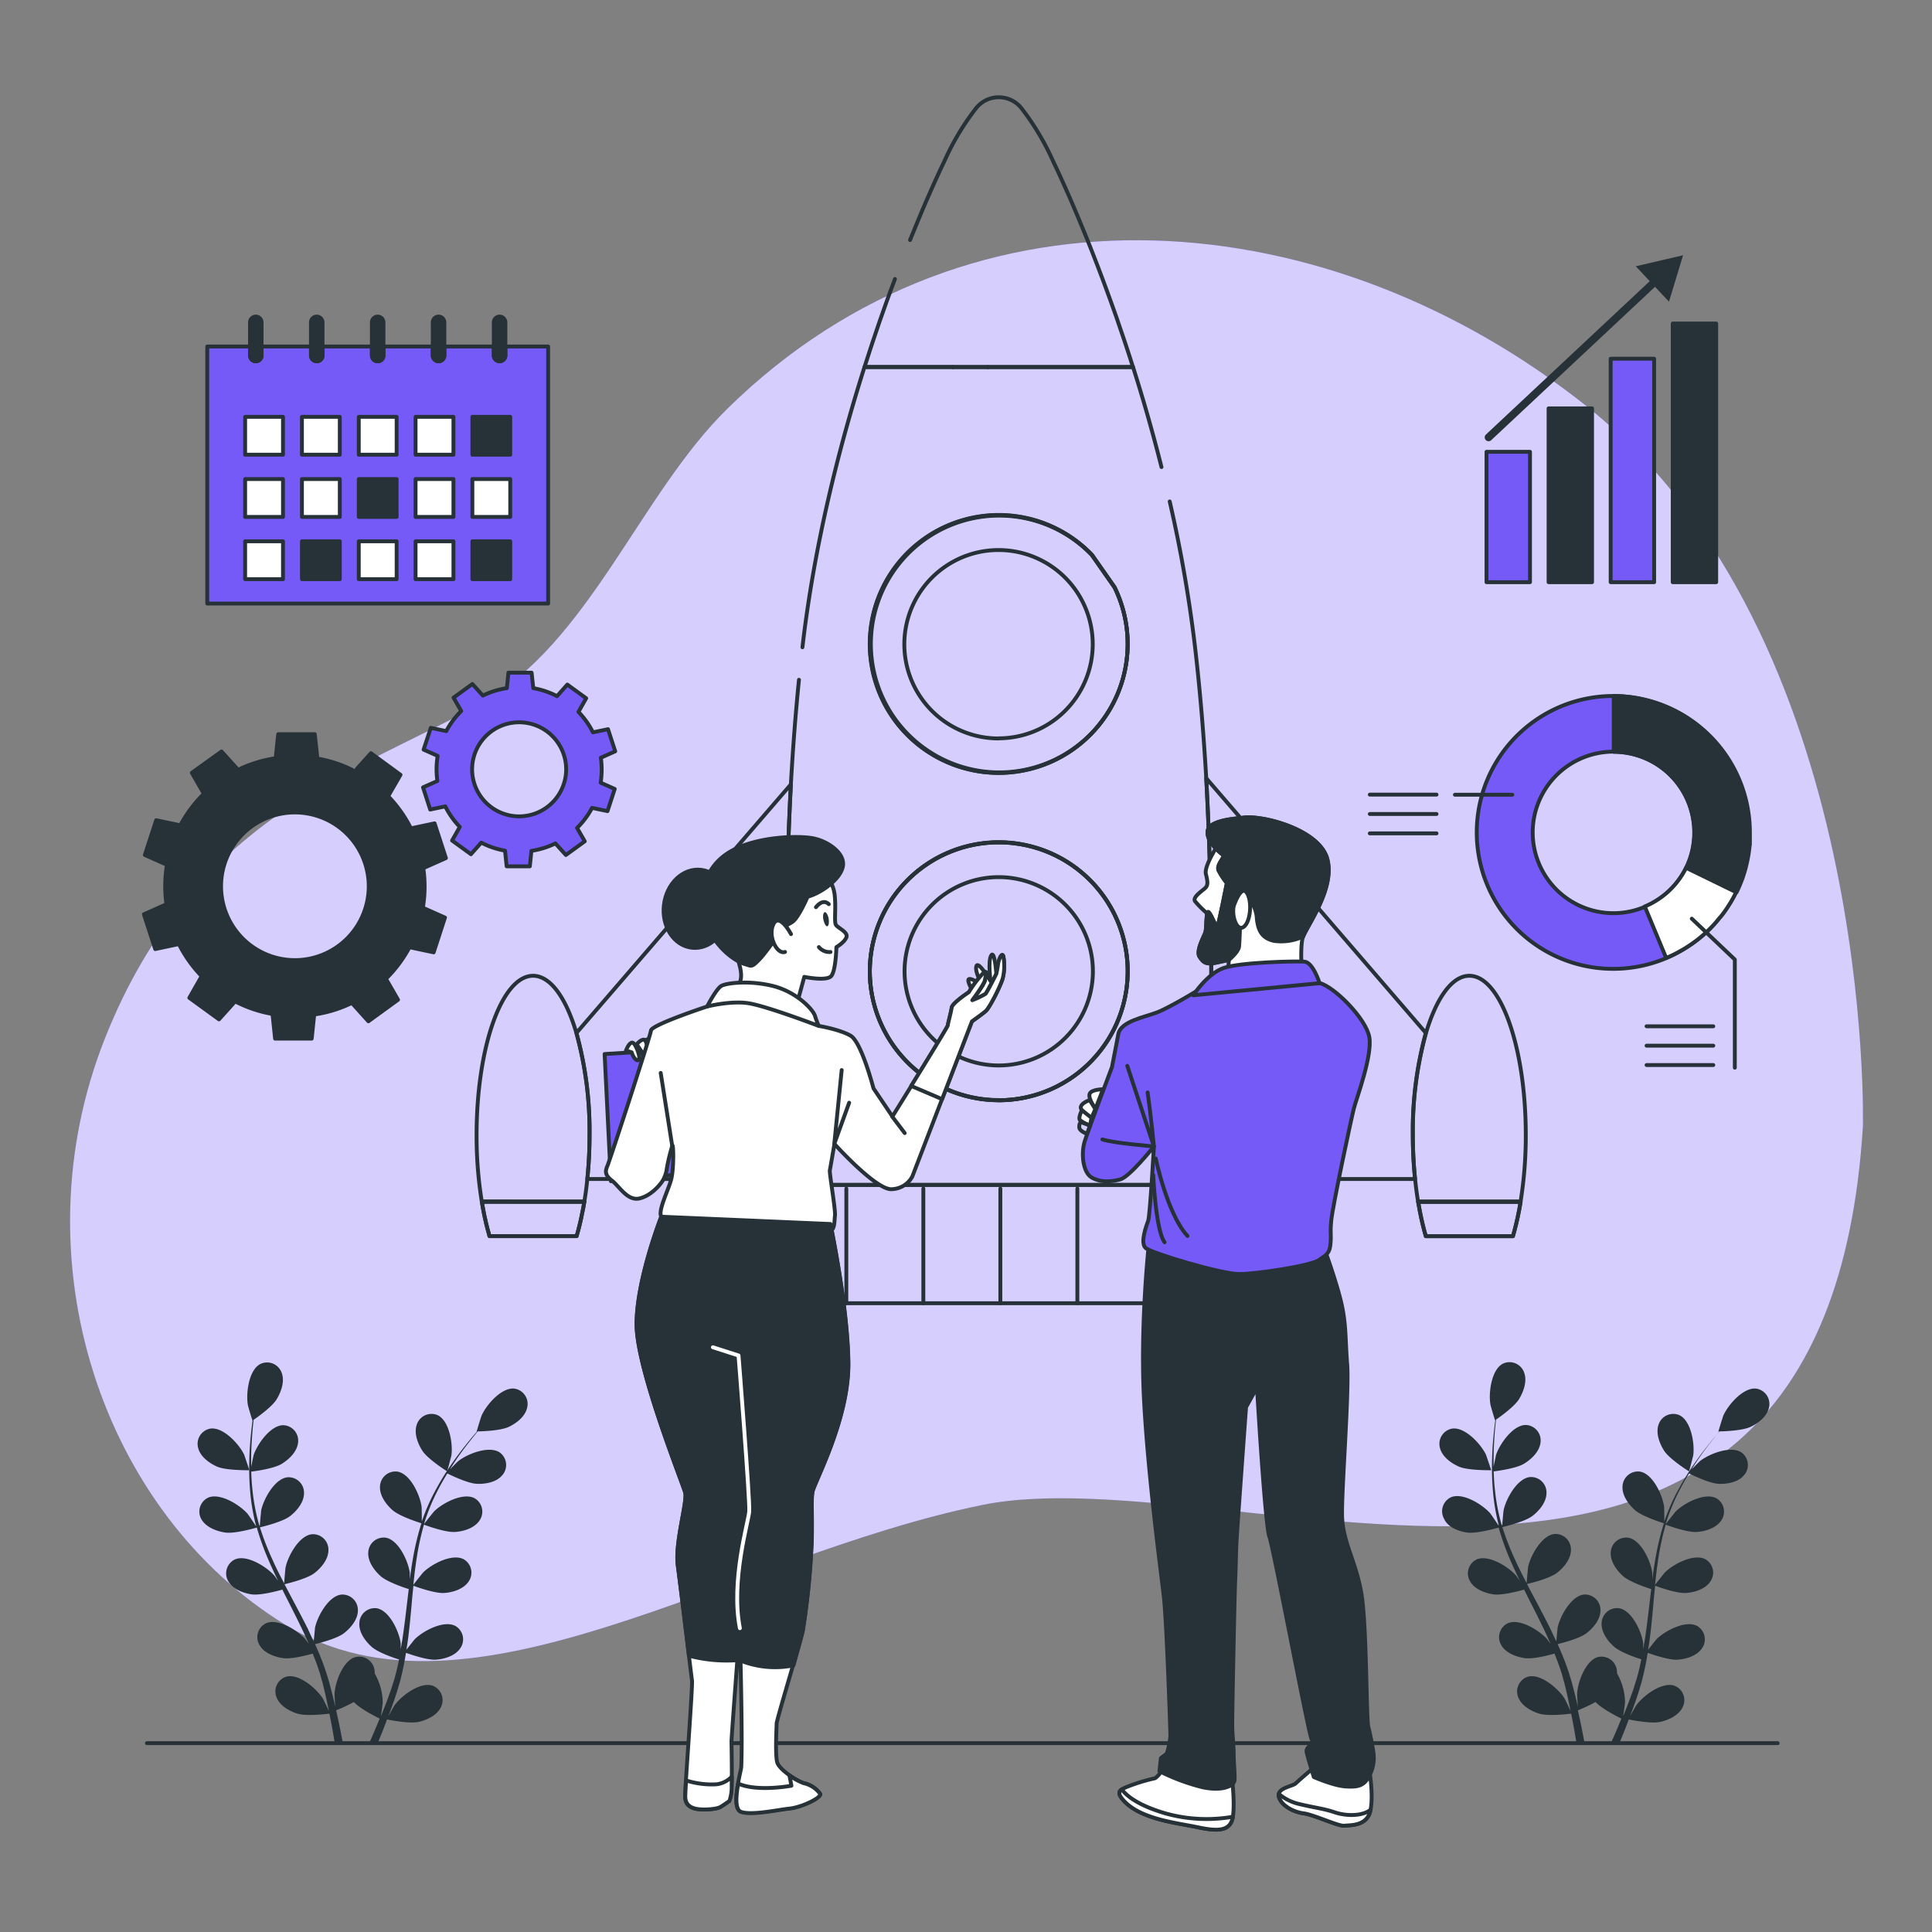 <svg xmlns="http://www.w3.org/2000/svg" viewBox="0 0 500 500"><rect x="0" y="0" width="500" height="500" fill="#808080" stroke="none"/><g id="freepik--background-simple--inject-119"><path d="M482.12,291.52s3.26-126.85-71.48-186.37c-66-52.53-158.46-62.1-222.38.6-22.77,22.35-35.77,60.65-64,76.43-31.71,17.7-74.33,29.11-97.11,86.56S26.49,391.58,74,420.58s114.87-17.79,180.24-31.1S472.31,449,482.12,291.52Z" style="fill:#755AF8"></path><path d="M482.12,291.52s3.26-126.85-71.48-186.37c-66-52.53-158.46-62.1-222.38.6-22.77,22.35-35.77,60.65-64,76.43-31.71,17.7-74.33,29.11-97.11,86.56S26.49,391.58,74,420.58s114.87-17.79,180.24-31.1S472.31,449,482.12,291.52Z" style="fill:#fff;opacity:0.7"></path></g><g id="freepik--Floor--inject-119"><line x1="38.02" y1="451.13" x2="460.06" y2="451.13" style="fill:none;stroke:#263238;stroke-linecap:round;stroke-linejoin:round"></line></g><g id="freepik--Plants--inject-119"><path d="M56.25,379.59c2.41,1,8.29.9,8.29.9s-1.27-3.84-1.38-4.08c-1.3-2.69-5.38-7.15-8.7-6.69a4,4,0,0,0-3.18,5C51.84,377,54.2,378.7,56.25,379.59Z" style="fill:#263238"></path><path d="M58.3,396.62c2.5.36,7.74-1.17,8.16-1.29a70.17,70.17,0,0,0,3.2,8.8c.72,1.67,1.5,3.33,2.31,5-.48-.7-.92-1.32-1-1.4-2-2.26-7.07-5.47-10.16-4.16a4,4,0,0,0-1.74,5.63c1.14,2.08,3.87,3.1,6.08,3.42s6.74-.9,7.93-1.23c.31.63.62,1.26.94,1.89,1.52,3,3.06,6,4.47,9,.5,1.05,1,2.11,1.41,3.17-.43-.62-.79-1.14-.86-1.22-2-2.25-7.07-5.47-10.16-4.15a4,4,0,0,0-1.74,5.63c1.14,2.07,3.87,3.09,6.08,3.41s6.3-.77,7.71-1.17c.44,1.1.88,2.2,1.25,3.28.23.75.52,1.45.71,2.21l.63,2.23c.34,1.43.71,2.9,1,4.31.22,1,.41,1.91.6,2.85-.48-1.06-1.48-3.11-1.58-3.27-1.59-2.53-6.17-6.49-9.41-5.65a4,4,0,0,0-2.58,5.3c.81,2.22,3.35,3.64,5.49,4.29,2.36.72,7.56.06,8.21,0,.32,1.55.61,3.07.86,4.51.19,1.06.36,2.08.52,3.06h2.09c-.2-1.1-.42-2.24-.66-3.43-.31-1.58-.68-3.27-1.07-5a45,45,0,0,0,4.58-2.16c1.72,1.85,6.11,4,6.68,4.29-.59,1.48-1.19,2.9-1.77,4.24-.3.71-.6,1.37-.9,2h2.21l.52-1.26c.61-1.49,1.24-3.1,1.86-4.76.63.14,5.79,1.17,8.19.63,2.18-.5,4.82-1.73,5.79-3.89a4,4,0,0,0-2.2-5.48c-3.17-1.06-8,2.56-9.79,5-.1.14-1.06,1.81-1.65,2.87.25-.68.5-1.33.75-2,.51-1.39,1-2.78,1.47-4.28l.66-2.22c.24-.73.39-1.54.6-2.32.42-1.81.77-3.67,1.08-5.55,1.21.44,5.53,1.93,7.77,1.77s5-1,6.31-3a4,4,0,0,0-1.34-5.75c-3-1.53-8.31,1.31-10.43,3.42-.13.13-1.48,1.82-2.2,2.76.18-1.13.36-2.26.5-3.41.41-3.32.71-6.7,1-10.06.1-1,.21-2.06.31-3.09.43.16,5.53,2.05,8,1.87,2.23-.16,5-1,6.31-3a4,4,0,0,0-1.34-5.75c-3-1.53-8.31,1.31-10.43,3.42-.16.16-2.1,2.59-2.56,3.23.24-2.26.49-4.51.84-6.73a68.66,68.66,0,0,1,1.91-8.85c.2.08,5.52,2.08,8.09,1.89,2.23-.16,5-1,6.31-3a4,4,0,0,0-1.34-5.75c-3-1.53-8.31,1.31-10.43,3.42-.17.17-2.25,2.78-2.6,3.28.05-.16.09-.34.14-.51a51.1,51.1,0,0,1,3.49-8.38c.76-1.49,1.57-2.87,2.39-4.2.95.47,5.32,2.59,7.65,2.68s5.11-.43,6.6-2.26a4,4,0,0,0-.7-5.86c-2.79-1.85-8.41.39-10.74,2.26-.13.1-1.31,1.28-2.15,2.14.38-.59.76-1.21,1.13-1.77,1.4-2.11,2.81-4,4.07-5.59.73-.92,1.4-1.74,2-2.49,1.18,0,5.92-.18,8-1.15s4.33-2.73,4.81-5.05a4,4,0,0,0-3.32-4.87c-3.33-.36-7.28,4.21-8.49,7-.11.24-1.32,4.12-1.26,4.12h.07c-.63.72-1.3,1.49-2,2.35-1.3,1.61-2.75,3.43-4.2,5.52a68.74,68.74,0,0,0-4.36,7,51.52,51.52,0,0,0-3.72,8.4l0,.11c0-1,0-3.73-.06-3.94-.39-3-2.88-8.47-6.18-9.07a4,4,0,0,0-4.57,3.73c-.19,2.36,1.53,4.72,3.2,6.2,1.88,1.68,7.1,3.3,7.51,3.43a70.29,70.29,0,0,0-2.19,9.1c-.32,1.79-.58,3.61-.82,5.43,0-.85,0-1.61,0-1.71-.39-3-2.88-8.47-6.18-9.08a4,4,0,0,0-4.56,3.74c-.19,2.36,1.52,4.71,3.19,6.2s6.11,3,7.29,3.35c-.09.7-.18,1.4-.26,2.1-.4,3.36-.78,6.72-1.26,10-.16,1.16-.37,2.29-.57,3.43,0-.76,0-1.39,0-1.49-.38-3-2.88-8.47-6.17-9.07A4,4,0,0,0,93,420c-.19,2.36,1.52,4.72,3.19,6.2s5.69,2.84,7.08,3.28c-.24,1.16-.48,2.32-.77,3.43-.21.75-.37,1.49-.62,2.23s-.48,1.48-.71,2.21c-.5,1.38-1,2.81-1.53,4.15-.36.93-.72,1.81-1.07,2.7.17-1.14.48-3.4.48-3.59a15.29,15.29,0,0,0-2.07-7.49,4.34,4.34,0,0,0-.06-.88A4,4,0,0,0,92,428.85c-3.24.86-5.28,6.55-5.43,9.54,0,.17.11,2.1.2,3.31-.16-.7-.31-1.39-.49-2.11-.34-1.43-.73-2.85-1.13-4.38-.22-.73-.45-1.47-.68-2.21s-.52-1.51-.78-2.27c-.64-1.75-1.38-3.49-2.16-5.23,1.25-.3,5.68-1.44,7.46-2.81s3.65-3.59,3.63-5.95a4,4,0,0,0-4.29-4.06c-3.33.37-6.21,5.68-6.81,8.61,0,.19-.23,2.34-.32,3.52-.47-1-1-2.08-1.46-3.12-1.5-3-3.1-6-4.69-9L73.63,410c.45-.11,5.75-1.35,7.74-2.88,1.77-1.36,3.65-3.59,3.63-6a4,4,0,0,0-4.29-4.06c-3.33.37-6.21,5.68-6.81,8.61-.05.22-.32,3.32-.35,4.11-1.06-2-2.09-4-3-6.07a69.88,69.88,0,0,1-3.28-8.44c.21-.05,5.74-1.32,7.78-2.89,1.77-1.36,3.65-3.59,3.63-6a4,4,0,0,0-4.29-4.06c-3.33.37-6.21,5.68-6.81,8.61,0,.23-.34,3.56-.35,4.17,0-.17-.13-.34-.18-.5a51.76,51.76,0,0,1-1.7-8.92c-.19-1.66-.28-3.26-.33-4.82,1-.13,5.87-.78,7.86-2s4-3.17,4.26-5.52a4,4,0,0,0-3.82-4.5c-3.35,0-6.79,5-7.71,7.81,0,.15-.39,1.78-.61,3,0-.7,0-1.43,0-2.1,0-2.54.16-4.86.32-6.91.09-1.17.2-2.22.32-3.2,1-.67,4.84-3.41,6-5.37s2.11-4.66,1.23-6.86A4,4,0,0,0,67.38,353c-3,1.54-3.74,7.54-3.25,10.49,0,.25,1.17,4.16,1.23,4.13l0,0c-.13.94-.25,2-.37,3.07-.2,2.05-.41,4.38-.47,6.92a72.4,72.4,0,0,0,.21,8.21,52,52,0,0,0,1.54,9.07l0,.1c-.53-.82-2.08-3.09-2.22-3.25-2-2.26-7.08-5.47-10.16-4.16a4,4,0,0,0-1.75,5.64C53.36,395.28,56.09,396.3,58.3,396.62Z" style="fill:#263238"></path><path d="M115.73,380.79s1.07-3.91,1.1-4.16c.41-3-.54-8.93-3.56-10.38a4,4,0,0,0-5.39,2.39c-.81,2.23.22,4.95,1.44,6.83C110.75,377.67,115.73,380.79,115.73,380.79Z" style="fill:#263238"></path><path d="M377.63,379.59c2.4,1,8.28.9,8.29.9s-1.27-3.84-1.38-4.08c-1.3-2.69-5.39-7.15-8.71-6.69a4,4,0,0,0-3.17,5C373.21,377,375.58,378.7,377.63,379.59Z" style="fill:#263238"></path><path d="M379.68,396.62c2.5.36,7.74-1.17,8.16-1.29a70.09,70.09,0,0,0,3.19,8.8c.73,1.67,1.51,3.33,2.31,5-.48-.7-.91-1.32-1-1.4-2-2.26-7.08-5.47-10.16-4.16a4,4,0,0,0-1.75,5.63c1.14,2.08,3.87,3.1,6.08,3.42s6.75-.9,7.93-1.23c.32.63.63,1.26.94,1.89,1.53,3,3.06,6,4.48,9,.5,1.05.95,2.11,1.41,3.17l-.86-1.22c-2-2.25-7.08-5.47-10.16-4.15a4,4,0,0,0-1.75,5.63c1.14,2.07,3.87,3.09,6.08,3.41s6.31-.77,7.72-1.17c.43,1.1.87,2.2,1.24,3.28.24.75.52,1.45.72,2.21s.42,1.49.62,2.23c.35,1.43.71,2.9,1,4.31.21,1,.4,1.91.6,2.85-.49-1.06-1.48-3.11-1.58-3.27-1.6-2.53-6.17-6.49-9.41-5.65a4,4,0,0,0-2.59,5.3c.82,2.22,3.36,3.64,5.5,4.29,2.35.72,7.56.06,8.21,0,.32,1.55.61,3.07.86,4.51.19,1.06.36,2.08.52,3.06h2.08c-.2-1.1-.41-2.24-.65-3.43-.31-1.58-.68-3.27-1.07-5a45,45,0,0,0,4.58-2.16c1.71,1.85,6.11,4,6.68,4.29-.6,1.48-1.19,2.9-1.77,4.24-.31.71-.61,1.37-.9,2h2.2l.53-1.26c.61-1.49,1.23-3.1,1.86-4.76.63.14,5.79,1.17,8.19.63,2.18-.5,4.82-1.73,5.79-3.89a4,4,0,0,0-2.2-5.48c-3.18-1.06-8,2.56-9.79,5-.11.14-1.07,1.81-1.66,2.87.25-.68.51-1.33.76-2,.5-1.39,1-2.78,1.47-4.28q.33-1.1.66-2.22c.23-.73.39-1.54.59-2.32.43-1.81.78-3.67,1.09-5.55,1.21.44,5.53,1.93,7.77,1.77s5-1,6.31-3a4,4,0,0,0-1.34-5.75c-3-1.53-8.31,1.31-10.43,3.42-.13.13-1.48,1.82-2.2,2.76.17-1.13.35-2.26.49-3.41.41-3.32.72-6.7,1-10.06.1-1,.21-2.06.32-3.09.43.16,5.53,2.05,8,1.87,2.23-.16,5-1,6.31-3a4,4,0,0,0-1.34-5.75c-3-1.53-8.31,1.31-10.43,3.42-.16.16-2.1,2.59-2.56,3.23.23-2.26.49-4.51.83-6.73a70.39,70.39,0,0,1,1.92-8.85c.2.08,5.52,2.08,8.08,1.89,2.23-.16,5-1,6.32-3a4,4,0,0,0-1.34-5.75c-3-1.53-8.32,1.31-10.44,3.42-.16.17-2.24,2.78-2.59,3.28,0-.16.08-.34.13-.51a51.11,51.11,0,0,1,3.5-8.38c.76-1.49,1.57-2.87,2.38-4.2,1,.47,5.33,2.59,7.66,2.68s5.1-.43,6.6-2.26a4,4,0,0,0-.7-5.86c-2.8-1.85-8.41.39-10.75,2.26-.12.1-1.3,1.28-2.15,2.14.38-.59.76-1.21,1.14-1.77,1.39-2.11,2.81-4,4.07-5.59.72-.92,1.4-1.74,2-2.49,1.17,0,5.91-.18,8-1.15s4.34-2.73,4.82-5.05a4,4,0,0,0-3.32-4.87c-3.33-.36-7.28,4.21-8.5,7-.1.24-1.32,4.12-1.26,4.12H445c-.63.72-1.3,1.49-2,2.35-1.3,1.61-2.76,3.43-4.21,5.52a70.55,70.55,0,0,0-4.35,7,51.52,51.52,0,0,0-3.72,8.4.45.45,0,0,0,0,.11c0-1,0-3.73-.06-3.94-.39-3-2.89-8.47-6.18-9.07a4,4,0,0,0-4.57,3.73c-.19,2.36,1.52,4.72,3.19,6.2,1.88,1.68,7.1,3.3,7.52,3.43a68.68,68.68,0,0,0-2.19,9.1c-.32,1.79-.58,3.61-.82,5.43,0-.85,0-1.61,0-1.71-.39-3-2.88-8.47-6.18-9.08a4,4,0,0,0-4.57,3.74c-.19,2.36,1.53,4.71,3.19,6.2s6.12,3,7.29,3.35c-.08.7-.17,1.4-.26,2.1-.39,3.36-.77,6.72-1.25,10-.17,1.16-.37,2.29-.58,3.43,0-.76,0-1.39,0-1.49-.39-3-2.88-8.47-6.18-9.07a4,4,0,0,0-4.57,3.73c-.18,2.36,1.53,4.72,3.2,6.2s5.68,2.84,7.08,3.28c-.25,1.16-.49,2.32-.77,3.43-.22.75-.37,1.49-.63,2.23s-.47,1.48-.7,2.21c-.51,1.38-1,2.81-1.54,4.15-.35.93-.71,1.81-1.07,2.7.18-1.14.49-3.4.49-3.59a15.42,15.42,0,0,0-2.08-7.49,5.2,5.2,0,0,0-.05-.88,4,4,0,0,0-4.86-3.35c-3.23.86-5.28,6.55-5.42,9.54,0,.17.1,2.1.2,3.31-.17-.7-.32-1.39-.49-2.11-.35-1.43-.73-2.85-1.13-4.38-.23-.73-.45-1.47-.68-2.21s-.52-1.51-.78-2.27c-.65-1.75-1.38-3.49-2.16-5.23,1.25-.3,5.68-1.44,7.46-2.81s3.65-3.59,3.63-5.95a4,4,0,0,0-4.29-4.06c-3.33.37-6.21,5.68-6.81,8.61,0,.19-.24,2.34-.32,3.52-.48-1-1-2.08-1.47-3.12-1.49-3-3.09-6-4.68-9-.49-.91-1-1.83-1.44-2.74.45-.11,5.75-1.35,7.74-2.88,1.77-1.36,3.65-3.59,3.63-6a4,4,0,0,0-4.29-4.06c-3.33.37-6.22,5.68-6.82,8.61,0,.22-.32,3.32-.35,4.11-1.05-2-2.08-4-3-6.07a70,70,0,0,1-3.29-8.44c.21-.05,5.75-1.32,7.79-2.89,1.77-1.36,3.65-3.59,3.63-6a4,4,0,0,0-4.29-4.06c-3.33.37-6.21,5.68-6.81,8.61-.05.23-.35,3.56-.36,4.17-.05-.17-.12-.34-.17-.5a50.87,50.87,0,0,1-1.71-8.92c-.19-1.66-.27-3.26-.33-4.82,1.06-.13,5.88-.78,7.87-2s4-3.17,4.26-5.52a4,4,0,0,0-3.82-4.5c-3.35,0-6.8,5-7.72,7.81,0,.15-.38,1.78-.61,3,0-.7,0-1.43,0-2.1,0-2.54.16-4.86.31-6.91.1-1.17.21-2.22.33-3.2,1-.67,4.84-3.41,6-5.37s2.11-4.66,1.24-6.86a4,4,0,0,0-5.46-2.24c-3,1.54-3.75,7.54-3.25,10.49,0,.25,1.17,4.16,1.22,4.13l.06,0c-.13.94-.26,2-.37,3.07-.21,2.05-.41,4.38-.47,6.92a70.14,70.14,0,0,0,.21,8.21,52,52,0,0,0,1.53,9.07l0,.1c-.53-.82-2.08-3.09-2.22-3.25-2-2.26-7.08-5.47-10.16-4.16a4,4,0,0,0-1.75,5.64C374.74,395.28,377.47,396.3,379.68,396.62Z" style="fill:#263238"></path><path d="M437.11,380.79c.05,0,1.06-3.91,1.1-4.16.41-3-.55-8.93-3.57-10.38a4,4,0,0,0-5.39,2.39c-.8,2.23.23,4.95,1.44,6.83C432.12,377.67,437.1,380.79,437.11,380.79Z" style="fill:#263238"></path></g><g id="freepik--chart-2--inject-119"><path d="M417.57,180.12A35.31,35.31,0,1,0,431.13,248h0l.32-.14,1-.46c.52-.25,1.05-.5,1.56-.77s.94-.52,1.4-.79.91-.54,1.35-.83c.89-.58,1.74-1.18,2.57-1.83l0,0a33.41,33.41,0,0,0,4.62-4.36c.35-.39.68-.79,1-1.21s.55-.69.82-1c.05-.07.11-.16.17-.23.31-.42.61-.85.9-1.28l.83-1.3a.24.24,0,0,1,.06-.09c.26-.45.52-.9.77-1.35,0,0,0,0,0,0,.25-.46.49-.93.71-1.4l.42-.88.39-.9c.21-.49.41-1,.6-1.51,0-.11.08-.22.12-.33.32-.91.61-1.85.86-2.81.09-.32.16-.64.24-1l.18-.81.06-.3c.06-.28.1-.57.16-.85s.12-.68.16-1,.08-.64.13-1l.06-.6c0-.25.06-.51.07-.78s0-.43,0-.66,0-.52,0-.77c0-.42,0-.85,0-1.28A35.31,35.31,0,0,0,417.57,180.12Zm8,54.6a20.63,20.63,0,0,1-8,1.61,20.9,20.9,0,1,1,20.89-20.89,20.66,20.66,0,0,1-2.1,9.13A20.93,20.93,0,0,1,425.6,234.72Z" style="fill:#755AF8;stroke:#263238;stroke-linecap:round;stroke-linejoin:round"></path><path d="M449.32,230.87c-.22.47-.46.94-.71,1.4,0,0,0,0,0,0-.25.45-.51.9-.77,1.35a.24.24,0,0,0-.06.09l-.83,1.3c-.29.43-.59.86-.9,1.28-.06.07-.12.16-.17.23-.27.36-.54.7-.82,1s-.67.82-1,1.21a35.24,35.24,0,0,1-4.62,4.36l0,0c-.83.64-1.68,1.25-2.57,1.83-.44.29-.9.57-1.35.83s-.93.53-1.4.79c-.95.5-1.93,1-2.92,1.37l-5.53-13.31a20.93,20.93,0,0,0,10.76-10.15Z" style="fill:#fff;stroke:#263238;stroke-linecap:round;stroke-linejoin:round"></path><path d="M452.87,215.44c0,.43,0,.86,0,1.28,0,.25,0,.51,0,.77s0,.44,0,.66,0,.53-.07.78l-.06.6c-.05.32-.08.64-.13,1s-.1.69-.16,1-.1.57-.16.85l-.06.3-.18.81c-.08.32-.15.64-.24,1-.25.95-.54,1.9-.86,2.81,0,.11-.09.22-.12.33-.19.51-.39,1-.6,1.51l-.39.9-.42.88-13-6.3a20.66,20.66,0,0,0,2.1-9.13,20.9,20.9,0,0,0-20.89-20.91V180.12A35.31,35.31,0,0,1,452.87,215.44Z" style="fill:#263238;stroke:#263238;stroke-linecap:round;stroke-linejoin:round"></path><line x1="426.13" y1="265.6" x2="443.4" y2="265.6" style="fill:none;stroke:#263238;stroke-linecap:round;stroke-linejoin:round"></line><line x1="426.13" y1="270.62" x2="443.4" y2="270.62" style="fill:none;stroke:#263238;stroke-linecap:round;stroke-linejoin:round"></line><line x1="443.4" y1="275.63" x2="426.13" y2="275.63" style="fill:none;stroke:#263238;stroke-linecap:round;stroke-linejoin:round"></line><line x1="354.5" y1="205.65" x2="371.77" y2="205.65" style="fill:none;stroke:#263238;stroke-linecap:round;stroke-linejoin:round"></line><line x1="354.5" y1="210.66" x2="371.77" y2="210.66" style="fill:none;stroke:#263238;stroke-linecap:round;stroke-linejoin:round"></line><line x1="371.77" y1="215.68" x2="354.5" y2="215.68" style="fill:none;stroke:#263238;stroke-linecap:round;stroke-linejoin:round"></line><polyline points="437.83 237.75 448.97 248.33 448.97 276.32" style="fill:none;stroke:#263238;stroke-linecap:round;stroke-linejoin:round"></polyline><line x1="391.38" y1="205.68" x2="376.53" y2="205.68" style="fill:none;stroke:#263238;stroke-linecap:round;stroke-linejoin:round"></line></g><g id="freepik--chart-1--inject-119"><rect x="384.71" y="116.93" width="11.25" height="33.74" style="fill:#755AF8;stroke:#263238;stroke-linecap:round;stroke-linejoin:round"></rect><rect x="400.77" y="105.69" width="11.25" height="44.98" style="fill:#263238;stroke:#263238;stroke-linecap:round;stroke-linejoin:round"></rect><rect x="416.84" y="92.84" width="11.25" height="57.83" style="fill:#755AF8;stroke:#263238;stroke-linecap:round;stroke-linejoin:round"></rect><rect x="432.9" y="83.73" width="11.25" height="66.94" style="fill:#263238;stroke:#263238;stroke-linecap:round;stroke-linejoin:round"></rect><line x1="385.24" y1="113.19" x2="428.98" y2="72.24" style="fill:none;stroke:#263238;stroke-linecap:round;stroke-linejoin:round;stroke-width:2px"></line><polygon points="431.93 78.08 435.58 66.06 423.34 68.91 431.93 78.08" style="fill:#263238"></polygon></g><g id="freepik--Calendar--inject-119"><path d="M141.86,89.68v66.51H53.64V89.68H64.71V92a1.5,1.5,0,0,0,3,0V89.68H80.49V92a1.49,1.49,0,1,0,3,0V89.68H96.26V92a1.49,1.49,0,0,0,3,0V89.68H112V92a1.49,1.49,0,0,0,3,0V89.68H127.8V92a1.5,1.5,0,0,0,3,0V89.68Z" style="fill:#755AF8;stroke:#263238;stroke-linecap:round;stroke-linejoin:round"></path><rect x="63.44" y="107.88" width="9.8" height="9.8" style="fill:#fff;stroke:#263238;stroke-linecap:round;stroke-linejoin:round"></rect><rect x="78.14" y="107.88" width="9.8" height="9.8" style="fill:#fff;stroke:#263238;stroke-linecap:round;stroke-linejoin:round"></rect><rect x="92.85" y="107.88" width="9.8" height="9.8" style="fill:#fff;stroke:#263238;stroke-linecap:round;stroke-linejoin:round"></rect><rect x="107.55" y="107.88" width="9.8" height="9.8" style="fill:#fff;stroke:#263238;stroke-linecap:round;stroke-linejoin:round"></rect><rect x="122.25" y="107.88" width="9.8" height="9.8" style="fill:#263238;stroke:#263238;stroke-linecap:round;stroke-linejoin:round"></rect><rect x="63.44" y="123.98" width="9.8" height="9.8" style="fill:#fff;stroke:#263238;stroke-linecap:round;stroke-linejoin:round"></rect><rect x="78.14" y="123.98" width="9.8" height="9.8" style="fill:#fff;stroke:#263238;stroke-linecap:round;stroke-linejoin:round"></rect><rect x="92.85" y="123.98" width="9.8" height="9.8" style="fill:#263238;stroke:#263238;stroke-linecap:round;stroke-linejoin:round"></rect><rect x="107.55" y="123.98" width="9.8" height="9.8" style="fill:#fff;stroke:#263238;stroke-linecap:round;stroke-linejoin:round"></rect><rect x="122.25" y="123.98" width="9.8" height="9.8" style="fill:#fff;stroke:#263238;stroke-linecap:round;stroke-linejoin:round"></rect><rect x="63.44" y="140.09" width="9.8" height="9.8" style="fill:#fff;stroke:#263238;stroke-linecap:round;stroke-linejoin:round"></rect><rect x="78.14" y="140.09" width="9.8" height="9.8" style="fill:#263238;stroke:#263238;stroke-linecap:round;stroke-linejoin:round"></rect><rect x="92.85" y="140.09" width="9.8" height="9.8" style="fill:#fff;stroke:#263238;stroke-linecap:round;stroke-linejoin:round"></rect><rect x="107.55" y="140.09" width="9.8" height="9.8" style="fill:#fff;stroke:#263238;stroke-linecap:round;stroke-linejoin:round"></rect><rect x="122.25" y="140.09" width="9.8" height="9.8" style="fill:#263238;stroke:#263238;stroke-linecap:round;stroke-linejoin:round"></rect><path d="M67.7,83.43V92a1.5,1.5,0,0,1-3,0V83.43a1.5,1.5,0,0,1,3,0Z" style="fill:#263238;stroke:#263238;stroke-linecap:round;stroke-linejoin:round"></path><path d="M83.47,83.43V92a1.49,1.49,0,1,1-3,0V83.43a1.49,1.49,0,1,1,3,0Z" style="fill:#263238;stroke:#263238;stroke-linecap:round;stroke-linejoin:round"></path><path d="M99.24,83.43V92a1.49,1.49,0,0,1-3,0V83.43a1.49,1.49,0,1,1,3,0Z" style="fill:#263238;stroke:#263238;stroke-linecap:round;stroke-linejoin:round"></path><path d="M115,83.43V92a1.49,1.49,0,0,1-3,0V83.43a1.49,1.49,0,1,1,3,0Z" style="fill:#263238;stroke:#263238;stroke-linecap:round;stroke-linejoin:round"></path><path d="M130.79,83.43V92a1.5,1.5,0,0,1-3,0V83.43a1.5,1.5,0,0,1,3,0Z" style="fill:#263238;stroke:#263238;stroke-linecap:round;stroke-linejoin:round"></path></g><g id="freepik--Gears--inject-119"><path d="M109.89,229.37a33,33,0,0,0-.34-4.69l5.85-2.6-2.93-9-6.13,1.3a33.4,33.4,0,0,0-5.89-8.31l3.2-5.55L96,194.93l-4.19,4.65a33.5,33.5,0,0,0-9.66-3.27L81.46,190H72l-.66,6.22a33.74,33.74,0,0,0-9.73,3l-4.28-4.74L49.64,200l3.13,5.43a33.53,33.53,0,0,0-6.1,8.16l-6.25-1.32-2.93,9,5.72,2.55a33.4,33.4,0,0,0-.46,5.51,34.37,34.37,0,0,0,.33,4.68l-5.84,2.61,2.93,9,6.13-1.3a33.4,33.4,0,0,0,5.89,8.31L49,258.24l7.67,5.57,4.19-4.65a33.18,33.18,0,0,0,9.66,3.26l.67,6.37h9.48l.65-6.23a33.1,33.1,0,0,0,9.74-3l4.28,4.75,7.67-5.57-3.13-5.43a34,34,0,0,0,6.1-8.17l6.25,1.33,2.93-9-5.72-2.55A33.28,33.28,0,0,0,109.89,229.37Zm-52.68,0a19.11,19.11,0,1,1,19.11,19.11A19.12,19.12,0,0,1,57.21,229.37Z" style="fill:#263238;stroke:#263238;stroke-linecap:round;stroke-linejoin:round"></path><path d="M155.71,199.1a22.6,22.6,0,0,0-.21-3l3.72-1.66-1.87-5.73-3.9.82a21.17,21.17,0,0,0-3.75-5.29l2-3.53-4.88-3.54-2.67,3a21.11,21.11,0,0,0-6.14-2.08l-.43-4h-6l-.41,4a21.24,21.24,0,0,0-6.2,1.93l-2.72-3-4.88,3.54,2,3.46a21.27,21.27,0,0,0-3.88,5.19l-4-.84L109.63,194l3.64,1.62a21.28,21.28,0,0,0-.29,3.5,22.63,22.63,0,0,0,.21,3l-3.71,1.65,1.86,5.74,3.9-.82A21.43,21.43,0,0,0,119,214l-2,3.53,4.88,3.54,2.67-3a21.17,21.17,0,0,0,6.15,2.08l.42,4.05h6l.41-4a21.24,21.24,0,0,0,6.2-1.93l2.72,3,4.89-3.54-2-3.46a21.2,21.2,0,0,0,3.88-5.19l4,.84,1.87-5.74-3.64-1.62A21.32,21.32,0,0,0,155.71,199.1Zm-33.53,0a12.17,12.17,0,1,1,12.17,12.17A12.17,12.17,0,0,1,122.18,199.1Z" style="fill:#755AF8;stroke:#263238;stroke-linecap:round;stroke-linejoin:round"></path></g><g id="freepik--Rocket--inject-119"><path d="M152,305.13a109.68,109.68,0,0,0,.58-11.41,95.43,95.43,0,0,0-3.4-26.39L204.68,203a893.64,893.64,0,0,0,.54,102.15Z" style="fill:none;stroke:#263238;stroke-linecap:round;stroke-linejoin:round"></path><path d="M365.63,293.72a109.68,109.68,0,0,0,.58,11.41H311.73a889.36,889.36,0,0,0,.44-103.73L369,267.32A95.45,95.45,0,0,0,365.63,293.72Z" style="fill:none;stroke:#263238;stroke-linecap:round;stroke-linejoin:round"></path><path d="M394.87,293.72A106.68,106.68,0,0,1,393.52,311H367q-.47-2.82-.77-5.87a109.68,109.68,0,0,1-.58-11.41,95.45,95.45,0,0,1,3.4-26.4c2.68-9,6.71-14.79,11.22-14.79C388.32,252.53,394.87,271,394.87,293.72Z" style="fill:none;stroke:#263238;stroke-linecap:round;stroke-linejoin:round"></path><path d="M393.52,311s0,.09,0,.13q-.18,1.1-.39,2.16c-.45,2.36-1,4.58-1.58,6.64H369c-.6-2.06-1.13-4.28-1.58-6.64q-.21-1.07-.39-2.16s0-.09,0-.13Z" style="fill:none;stroke:#263238;stroke-linecap:round;stroke-linejoin:round"></path><path d="M393.52,311s0,.09,0,.13q-.18,1.1-.39,2.16c-.45,2.36-1,4.58-1.58,6.64H369c-.6-2.06-1.13-4.28-1.58-6.64q-.21-1.07-.39-2.16s0-.09,0-.13Z" style="fill:none;stroke:#263238;stroke-linecap:round;stroke-linejoin:round"></path><path d="M206.77,175.93c-.91,9-1.59,18.13-2.09,27a893.64,893.64,0,0,0,.54,102.15c.07,1,.11,1.55.11,1.55H311.62s0-.53.11-1.55a889.36,889.36,0,0,0,.44-103.73c-.65-11.17-1.58-22.57-2.89-33.84a353.19,353.19,0,0,0-6.56-37.73m-2.13-8.91c-2.31-9.18-4.82-17.87-7.37-25.9H223.73c-6.59,20.78-13,46-16.06,72.54m50.8,117.18a33.37,33.37,0,1,1,33.37-33.37A33.37,33.37,0,0,1,258.47,284.74Zm0-84.66a33.38,33.38,0,1,1,24.13-56.44l5.83,8.33a33.41,33.41,0,0,1-30,48.11Z" style="fill:none;stroke:#263238;stroke-linecap:round;stroke-linejoin:round"></path><circle cx="258.47" cy="251.37" r="33.37" transform="translate(-31.42 465.74) rotate(-80.68)" style="fill:none;stroke:#263238;stroke-linecap:round;stroke-linejoin:round"></circle><path d="M291.84,166.7a33.35,33.35,0,1,1-9.24-23.06l5.83,8.33A33.4,33.4,0,0,1,291.84,166.7Z" style="fill:none;stroke:#263238;stroke-linecap:round;stroke-linejoin:round"></path><path d="M235.52,62.12q1.22-3,2.33-5.68l.36-.86.69-1.65,1.12-2.6.5-1.13c.7-1.59,1.32-3,1.85-4.13.07-.17.15-.33.22-.49l.06-.14.34-.73q.51-1.11.84-1.8l.16-.33.41-.85a66.18,66.18,0,0,1,8.12-13.62,7.5,7.5,0,0,1,11.91,0,66.19,66.19,0,0,1,8.11,13.62s.57,1.16,1.58,3.34c.05.12.11.24.17.37.82,1.8,1.91,4.22,3.2,7.21q.25.59.51,1.2c.85,2,1.78,4.21,2.76,6.63.11.26.22.54.33.81.23.55.45,1.1.67,1.67a.87.87,0,0,1,.07.17c.21.51.41,1,.62,1.56l.35.89c1.4,3.58,2.89,7.5,4.41,11.72.26.7.51,1.42.77,2.14.48,1.36,1,2.74,1.45,4.15.16.45.32.91.47,1.37q1.67,4.83,3.32,10.06H255.66" style="fill:none;stroke:#263238;stroke-linecap:round;stroke-linejoin:round"></path><path d="M246.64,95H223.73c.53-1.66,1.05-3.29,1.58-4.89.18-.56.37-1.11.55-1.66,1.18-3.55,2.36-7,3.52-10.19l1.11-3.06c.13-.34.26-.69.38-1q.38-1,.75-2" style="fill:none;stroke:#263238;stroke-linecap:round;stroke-linejoin:round"></path><line x1="255.66" y1="95.02" x2="246.64" y2="95.02" style="fill:none;stroke:#263238;stroke-linecap:round;stroke-linejoin:round"></line><path d="M288.43,152l-5.83-8.33a33.23,33.23,0,1,0,5.83,8.33Zm-30,39.11a24.38,24.38,0,1,1,24.37-24.38A24.38,24.38,0,0,1,258.47,191.08Z" style="fill:none;stroke:#263238;stroke-linecap:round;stroke-linejoin:round"></path><path d="M258.47,218a33.37,33.37,0,1,0,33.37,33.37A33.37,33.37,0,0,0,258.47,218Zm0,57.74a24.37,24.37,0,1,1,24.37-24.37A24.37,24.37,0,0,1,258.47,275.74Z" style="fill:none;stroke:#263238;stroke-linecap:round;stroke-linejoin:round"></path><rect x="205.33" y="306.68" width="106.4" height="30.59" style="fill:none;stroke:#263238;stroke-linecap:round;stroke-linejoin:round"></rect><line x1="219.03" y1="337.26" x2="219.03" y2="307.6" style="fill:none;stroke:#263238;stroke-linecap:round;stroke-linejoin:round"></line><line x1="238.96" y1="337.26" x2="238.96" y2="307.6" style="fill:none;stroke:#263238;stroke-linecap:round;stroke-linejoin:round"></line><line x1="258.89" y1="337.26" x2="258.89" y2="307.6" style="fill:none;stroke:#263238;stroke-linecap:round;stroke-linejoin:round"></line><line x1="278.82" y1="337.26" x2="278.82" y2="307.6" style="fill:none;stroke:#263238;stroke-linecap:round;stroke-linejoin:round"></line><line x1="298.75" y1="337.26" x2="298.75" y2="307.6" style="fill:none;stroke:#263238;stroke-linecap:round;stroke-linejoin:round"></line><path d="M152.57,293.72a109.68,109.68,0,0,1-.58,11.41q-.28,3-.77,5.87H124.69a106.68,106.68,0,0,1-1.35-17.28c0-22.75,6.54-41.19,14.62-41.19,4.51,0,8.54,5.76,11.21,14.8A95.43,95.43,0,0,1,152.57,293.72Z" style="fill:none;stroke:#263238;stroke-linecap:round;stroke-linejoin:round"></path><path d="M151.22,311c-.06.41-.13.81-.2,1.2l-.09.5c-.19,1-.4,2-.62,3-.1.49-.22,1-.34,1.45l-.36,1.4c-.12.46-.25.92-.38,1.36H126.68c-.2-.68-.39-1.37-.57-2.09q-.14-.52-.27-1.08c-.17-.73-.34-1.47-.5-2.23-.07-.38-.15-.77-.23-1.16-.15-.73-.28-1.48-.4-2.24,0,0,0-.09,0-.13Z" style="fill:none;stroke:#263238;stroke-linecap:round;stroke-linejoin:round"></path><path d="M151.23,311c-.07.4-.13.8-.21,1.2l-.09.5c-.19,1-.4,2-.62,3-.1.49-.22,1-.34,1.45l-.36,1.4c-.12.46-.25.92-.38,1.36H126.68c-.2-.68-.39-1.37-.57-2.09q-.14-.52-.27-1.08c-.17-.73-.34-1.47-.5-2.23-.07-.38-.15-.77-.23-1.16-.14-.73-.27-1.48-.4-2.24,0,0,0-.09,0-.13Z" style="fill:none;stroke:#263238;stroke-linecap:round;stroke-linejoin:round"></path></g><g id="freepik--character-2--inject-119"><path d="M300.81,458.17s-1.51,2.08-2.07,2.08a47.53,47.53,0,0,0-6.78,2.07c-1.89.75-3,1.26-1.7,3,4.15,5.47,14.32,6.41,19.6,7.54s8.67,1.13,9.23-2.83-.38-10.93-.38-10.93S308.35,461.19,300.81,458.17Z" style="fill:#fff;stroke:#263238;stroke-linecap:round;stroke-linejoin:round"></path><path d="M319.07,470.17a39.35,39.35,0,0,1-17.5-.88c-7.36-2.16-10.19-4.74-11.26-6.2-.73.5-.91,1.11-.05,2.24,4.15,5.47,14.32,6.41,19.6,7.54S318.45,474,319.07,470.17Z" style="fill:#fff;stroke:#263238;stroke-linecap:round;stroke-linejoin:round"></path><path d="M339.82,457.61s-3.77,3.2-4.52,3.95-4.9,1.14-4.34,3.4,3.77,4,6.41,4.33,9.05,3.39,10.55,3.2,6,.19,6.79-4.14-.38-10.37-.38-10.37Z" style="fill:#fff;stroke:#263238;stroke-linecap:round;stroke-linejoin:round"></path><path d="M345.66,469.1c-3.39-1.13-4.9-1.13-9.61-2.26a12.63,12.63,0,0,1-5.1-2.58,1.51,1.51,0,0,0,0,.7c.57,2.26,3.77,4,6.41,4.33s9.05,3.39,10.55,3.2,6,.19,6.78-4.11C352.51,470.07,348.45,470,345.66,469.1Z" style="fill:#fff;stroke:#263238;stroke-linecap:round;stroke-linejoin:round"></path><path d="M297.42,321s-2.45,21.67-1.32,41.84,4.34,43.72,5.09,50.31,1.7,34.49,1.7,36.19a19.06,19.06,0,0,1-.95,4.52l-1.5,1.13-.38,3.39a53,53,0,0,0,11.12,4.15c5.27,1.13,8.1-.38,8.29-1.7s-.19-4.33-.19-6.78-.38-5.09-.38-7.92.57-32.79.76-36.93.19-7.17.37-10.56,2.45-34.48,2.45-34.48l2.83-5.09s2.07,35.62,3.2,38.63,10.18,51.26,10.93,52.39-1.5,2.07-1.31,3.2,1.88,6.6,1.88,6.6,5.09,2.26,8.29,2.45,4.71-.19,6-2.64a9.79,9.79,0,0,0,1.13-6.22,66.33,66.33,0,0,0-1.32-6.59c-.56-2.64-.37-26.95-1.88-35.06s-4.71-12.81-4.9-19.41,1.88-32.22,1.32-39.38-.19-10.93-1.89-17.34-4.33-13.38-4.33-13.38S319.09,329.65,297.42,321Z" style="fill:#263238;stroke:#263238;stroke-linecap:round;stroke-linejoin:round"></path><path d="M311.43,255.44s-8.55,5.26-12,6.57-9.36,2.3-10,5.59-1.65,8.55-1.65,8.55-6.08,16.1-7.06,19.22-.49,8.05,1.81,9.37,4.93,1.15,7.39.49,8.71-8.54,8.71-8.54-1,17.91-1.48,19.22-2.14,5.75-.66,7.07,19.56,6.74,24.16,6.74,18.57-2.14,20.7-3.62,2.8-1.81,3-4.44-.16-2.13.17-5.75,5.25-26.78,5.91-29.25,4.77-13.47,3.95-18.24-9-13-12.82-14S318,254.13,311.43,255.44Z" style="fill:#755AF8;stroke:#263238;stroke-linecap:round;stroke-linejoin:round"></path><path d="M315.54,218.14s-4,5.91-3.46,8.05.5,2.79,0,3.45-3.61,2.47-2.79,3.62a26.3,26.3,0,0,0,3.12,3.12s.5,4.93,1.32,5.42,2.13.82,3-2.46,3.45-12.66,3.45-14S320.63,217.15,315.54,218.14Z" style="fill:#fff;stroke:#263238;stroke-linecap:round;stroke-linejoin:round"></path><path d="M321.12,211.73s-7.89.33-8.54,3.12,3.28,5.92,3.94,6.41-1.81,2.47-1.15,4a18.57,18.57,0,0,0,2.14,3.28s-2.14,10.85-2.47,11.34-2.3-5.42-2.63-3.45-.16,3.94-.49,4.93-2.46,4.76-1.48,6.24,1.64,2.14,4.6,1.48l3-.66-.49,5.59,19.39-1.81s-.5-6.73.16-9.36,8.55-12.66,6.41-20.54S325.56,210.58,321.12,211.73Z" style="fill:#fff;stroke:#263238;stroke-linecap:round;stroke-linejoin:round"></path><path d="M343.47,222.25c-2.14-7.89-17.91-11.67-22.35-10.52,0,0-7.89.33-8.54,3.12s3.28,5.92,3.94,6.41-1.81,2.47-1.15,4a18.57,18.57,0,0,0,2.14,3.28s-2.14,10.85-2.47,11.34-2.3-5.42-2.63-3.45-.16,3.94-.49,4.93-2.46,4.76-1.48,6.24,1.64,2.14,4.6,1.48l3-.66s2.47-2,2.63-3.45.33-8.38.49-9.53,1.15-2.63,2.3-2.46a8.12,8.12,0,0,1,1.81,4.76c.33,3.29,1.48,5.1,4.44,5.76a13.43,13.43,0,0,0,7.55-1.13C338.51,239.13,345.5,229.73,343.47,222.25Z" style="fill:#263238;stroke:#263238;stroke-linecap:round;stroke-linejoin:round"></path><path d="M319.31,234.41s1.81-5.43,3.29-3.45,1.15,7.39-.66,8.87S318.66,237,319.31,234.41Z" style="fill:#fff;stroke:#263238;stroke-linecap:round;stroke-linejoin:round"></path><path d="M308.8,257.58s3.61-5.59,7.89-7.07,18.56-1.81,20.86-1.64,3.95,5.58,3.95,5.58Z" style="fill:#755AF8;stroke:#263238;stroke-linecap:round;stroke-linejoin:round"></path><path d="M297,282.72c.82,5.59,1.64,14,1.64,14l-6.9-20.87" style="fill:none;stroke:#263238;stroke-linecap:round;stroke-linejoin:round"></path><path d="M298.61,296.69s-10.35-.83-13.31-1.81" style="fill:none;stroke:#263238;stroke-linecap:round;stroke-linejoin:round"></path><path d="M299.1,299.81s3,14.46,8.22,20.05" style="fill:none;stroke:#263238;stroke-linecap:round;stroke-linejoin:round"></path><path d="M298.45,304.08s.65,14.46,2.95,17.42" style="fill:none;stroke:#263238;stroke-linecap:round;stroke-linejoin:round"></path><path d="M285.46,281.9s-2.95,0-3.45,1.15,1.48,3.94,1.48,3.94Z" style="fill:#fff;stroke:#263238;stroke-linecap:round;stroke-linejoin:round"></path><path d="M282,284.69s-3.28,1.15-2,2.63a7.91,7.91,0,0,0,2.47,2l1-2.3Z" style="fill:#fff;stroke:#263238;stroke-linecap:round;stroke-linejoin:round"></path><path d="M280,287.32s-1,1.95-.52,2.54a9.22,9.22,0,0,0,2.61,1.42l.38-2Z" style="fill:#fff;stroke:#263238;stroke-linecap:round;stroke-linejoin:round"></path><path d="M279.67,290.38a2,2,0,0,0-.3,1.64c.3.82,1.94,1.42,1.94,1.42l.82-2.16Z" style="fill:none;stroke:#263238;stroke-linecap:round;stroke-linejoin:round"></path></g><g id="freepik--character-1--inject-119"><path d="M257.85,252s-.44-6.23-1.33-4.74-.15,6.67-.15,6.67-3.26-5.49-3.7-3.86S254.3,255,254.3,255s-3.71-2.52-3.71-1.33,1.78,3.85,1.78,3.85l-.74,1.34s1.78.89,2.67.29,3.11-4.3,3.11-4.3Z" style="fill:#fff;stroke:#263238;stroke-linecap:round;stroke-linejoin:round"></path><polygon points="178.11 271.45 156.47 272.78 158.1 305.69 180.18 303.46 178.11 271.45" style="fill:#755AF8;stroke:#263238;stroke-linecap:round;stroke-linejoin:round"></polygon><path d="M162,271.89s.74-2.07,1.63-2.07,2.52,4.59,1.48,4.59-1.63-2.07-1.63-2.07Z" style="fill:#fff;stroke:#263238;stroke-linecap:round;stroke-linejoin:round"></path><path d="M164.77,270.26s1.48-1.78,2.22-1,1.48,5.34.59,5.19-1.48-2.22-1.48-2.22Z" style="fill:#fff;stroke:#263238;stroke-linecap:round;stroke-linejoin:round"></path><path d="M167,269.22s1.78-1,2.37.45.45,4-.15,4.3-1-.89-1-.89A24,24,0,0,0,167,269.22Z" style="fill:#fff;stroke:#263238;stroke-linecap:round;stroke-linejoin:round"></path><path d="M169.36,269.67s1.93-1.34,2.08,0a6.07,6.07,0,0,1-.45,3.7,1.48,1.48,0,0,1-1.78.6S169.81,270.85,169.36,269.67Z" style="fill:#fff;stroke:#263238;stroke-linecap:round;stroke-linejoin:round"></path><path d="M171.14,314.88s-6.39,16.23-6.39,27.85,12,41.26,12.59,43.59-2.71,13-1.93,18.79,3.48,28.47,3.68,29.83-1.79,27.47-1.79,30,1.93,3.1,3.48,3.29,4.65,0,5.62-.58,2.32-1.55,2.32-1.55a11,11,0,0,0,.59-3.49c.19-2.71,0-11,0-12s2.13-29.25,2.13-29.25.8,28.18.39,36c-.05,1-2.8,10.5-.09,11.47s10.06-.62,12.38-.83c3.63-.33,8.83-3.09,8.05-3.86a7.15,7.15,0,0,0-4.26-2.71c-1.57-.48-6.18-3.38-6.76-5.31s-.16-9.1-.16-10.07,5.95-20.46,6.73-24a199.56,199.56,0,0,0,2.32-23c.2-6.58-.19-10.65.2-13s9.49-18.79,9.29-33.51-4.65-35.84-4.65-35.84Z" style="fill:#fff;stroke:#263238;stroke-linecap:round;stroke-linejoin:round"></path><path d="M189.39,459.78a6.47,6.47,0,0,1-4,2,22,22,0,0,1-7.83-1c-.13,2.1-.21,3.63-.21,4.15,0,2.52,1.93,3.1,3.48,3.29s4.65,0,5.62-.58,2.32-1.55,2.32-1.55a11,11,0,0,0,.59-3.49C189.35,461.94,189.38,460.93,189.39,459.78Z" style="fill:#fff;stroke:#263238;stroke-linecap:round;stroke-linejoin:round"></path><path d="M212.21,464.19a7.15,7.15,0,0,0-4.26-2.71,16,16,0,0,1-3.64-2l.51,2.66s-8.84,1.67-13.77-.55c-.55,3.05-.9,6.73.73,7.32,2.71,1,10.06-.62,12.38-.83C207.79,467.72,213,465,212.21,464.19Z" style="fill:#fff;stroke:#263238;stroke-linecap:round;stroke-linejoin:round"></path><path d="M183,260.48s-14.38,4.74-14.53,6.22-10.67,33.65-11.26,35-.74,2.38,1.18,3.86,4,5.33,7.12,4.59,5.48-3.7,6.08-4.74a8.45,8.45,0,0,0,1-3.11A47.29,47.29,0,0,1,174,296.5c.29-.6.44,5.93-.3,8.74s-3.56,8.3-2.52,9.64a12.18,12.18,0,0,0,3.56,2.52s5.48,2.52,19.12,2.52,19.86-.3,21.05-1.19,1-2.67,1.18-4.15-1.48-11-1.33-11.71,1.19-6.82,1.19-6.82,10.82,12,14.82,11.71a6.27,6.27,0,0,0,5.33-3.26l15.42-40.17s2.52-1.78,3.56-2.67,4-6.82,4.44-8.59a13.71,13.71,0,0,0,.15-5.49c-.29-1.33-1.18.74-1.33,1.93s-.45,2.52-.45,2.52-2.37,4.74-2.81,5.19a23.18,23.18,0,0,1-3.41,1.63s3.11-4.15,3.26-5.19.89-3-.59-1.63a28.08,28.08,0,0,0-3.56,4.74s-4.3,2.82-4.45,4-1,4.15-1,4.6-14.37,23.57-14.37,23.57l-4.9-7.27s-3.11-12-5.92-13.63-8.16-2.52-8.16-2.52-10.82-6.38-15.86-7.41S183,260.48,183,260.48Z" style="fill:#fff;stroke:#263238;stroke-linecap:round;stroke-linejoin:round"></path><line x1="173.96" y1="296.5" x2="170.99" y2="277.67" style="fill:none;stroke:#263238;stroke-linecap:round;stroke-linejoin:round"></line><path d="M214.5,227.46a9.69,9.69,0,0,1,1.57,4.81c.27,3.13-.22,6.29.27,7.09s3.17,1.85,2.72,3.17-2.6,2.58-2.6,2.58-.14,6-1.31,7.46-7,.24-7,.24l-1.93,7.07L190.71,255s2-.72.58-5.56a28.43,28.43,0,0,0-2.37-6.3s-.69-8.2,9.36-13.43S214.5,227.46,214.5,227.46Z" style="fill:#fff;stroke:#263238;stroke-linecap:round;stroke-linejoin:round"></path><path d="M214.46,237.79c.16,1,0,1.87-.37,1.93s-.79-.71-1-1.72,0-1.88.36-1.94S214.29,236.78,214.46,237.79Z" style="fill:#263238"></path><path d="M211.17,234.78s1.73-2.38,3.32-.78" style="fill:none;stroke:#263238;stroke-linecap:round;stroke-linejoin:round"></path><path d="M214.93,246.38a3.53,3.53,0,0,1-3-1.27" style="fill:none;stroke:#263238;stroke-linecap:round;stroke-linejoin:round"></path><path d="M209,232.08s-2.36,5.57-4,6.55a17.73,17.73,0,0,1-2.57,1.36A52.59,52.59,0,0,1,197,247.8c-2.56,2.73-2.38,2.23-4.17,1.73s-6.31-2.95-9.34-8.79S181,226,187.78,221.18s18.92-5,22.76-4.21,8.2,3.88,7.61,7.21S212.6,231.1,209,232.08Z" style="fill:#263238;stroke:#263238;stroke-linecap:round;stroke-linejoin:round"></path><path d="M204.72,241.75s-3-5.7-4.55-2.6.94,8,3,7.21" style="fill:#fff;stroke:#263238;stroke-linecap:round;stroke-linejoin:round"></path><ellipse cx="180.22" cy="235.18" rx="10.15" ry="8.45" transform="translate(-74.73 386.16) rotate(-83.17)" style="fill:#263238;stroke:#263238;stroke-linecap:round;stroke-linejoin:round"></ellipse><path d="M183,260.48s2.37-4.6,3.7-5.34,7.12-1.48,13.2,0,10.37,5.93,11,7.71a23,23,0,0,0,1,2.67s-13.93-5.34-18.52-5.93S183,260.48,183,260.48Z" style="fill:#fff;stroke:#263238;stroke-linecap:round;stroke-linejoin:round"></path><polyline points="217.83 276.93 215.91 296.05 219.76 285.38" style="fill:none;stroke:#263238;stroke-linecap:round;stroke-linejoin:round"></polyline><line x1="230.88" y1="288.94" x2="234.14" y2="293.24" style="fill:none;stroke:#263238;stroke-linecap:round;stroke-linejoin:round"></line><path d="M258.3,249.51c-.15,1.18-.45,2.52-.45,2.52s-2.37,4.74-2.81,5.19a23.18,23.18,0,0,1-3.41,1.63s3.11-4.15,3.26-5.19.89-3-.59-1.63a28.08,28.08,0,0,0-3.56,4.74s-4.3,2.82-4.45,4-1,4.15-1,4.6c0,.27-5.31,8.93-9.48,15.67l8,3.42,7.73-20.13s2.52-1.78,3.56-2.67,4-6.82,4.44-8.59a13.71,13.71,0,0,0,.15-5.49C259.34,246.25,258.45,248.32,258.3,249.51Z" style="fill:#fff;stroke:#263238;stroke-linecap:round;stroke-linejoin:round"></path><path d="M219.57,352.61c-.19-14.72-4.65-35.84-4.65-35.84l-43.78-1.89s-6.39,16.23-6.39,27.85,12,41.26,12.59,43.59-2.71,13-1.93,18.79c.53,4,2,15.85,2.88,23.38a38.27,38.27,0,0,0,12.58,1.16c.34-4.67.62-8.27.62-8.27s0,3.52.09,8.35A24,24,0,0,0,205.35,431c1.17-4.17,2.14-7.68,2.41-8.86a199.56,199.56,0,0,0,2.32-23c.2-6.58-.19-10.65.2-13S219.77,367.33,219.57,352.61Z" style="fill:#263238;stroke:#263238;stroke-linecap:round;stroke-linejoin:round"></path><path d="M184.5,348.67l6.63,2.13s3,37.6,2.77,40.38-4.83,17.89-2.42,30.2" style="fill:none;stroke:#fff;stroke-linecap:round;stroke-linejoin:round"></path></g></svg>